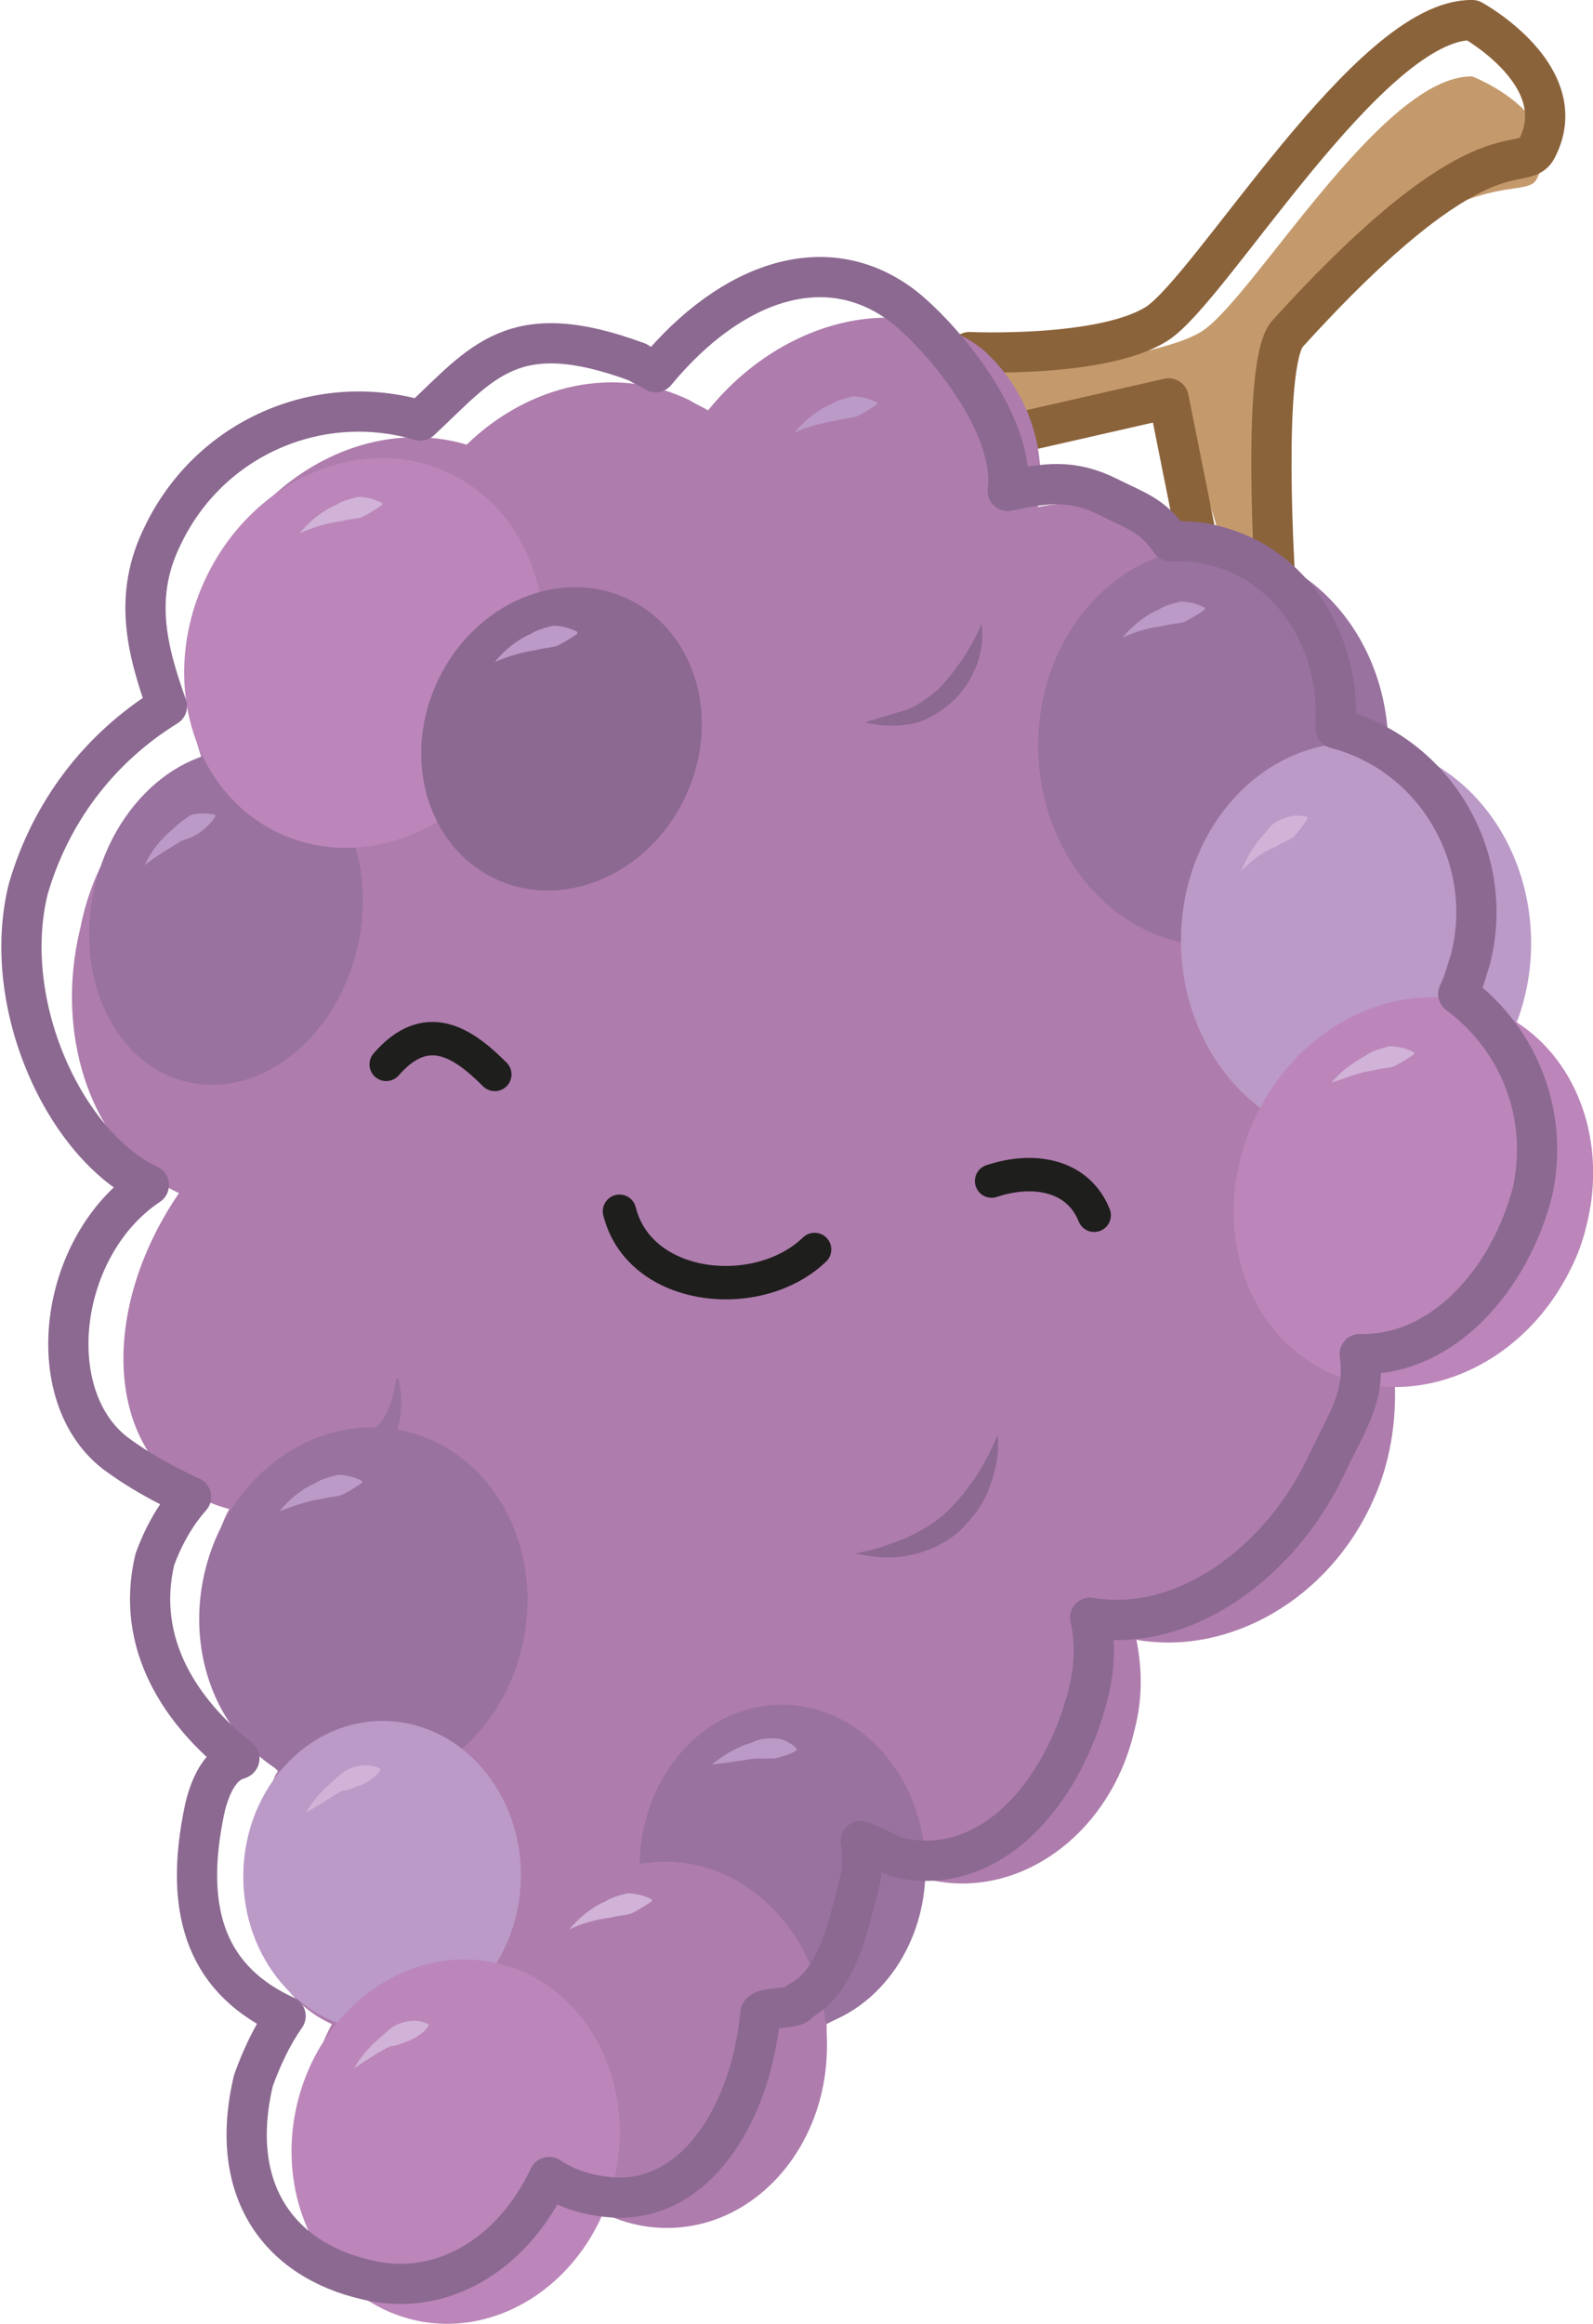 <?xml version="1.0" encoding="utf-8"?>
<!-- Generator: Adobe Illustrator 25.2.3, SVG Export Plug-In . SVG Version: 6.00 Build 0)  -->
<svg version="1.1" id="Ebene_1" xmlns="http://www.w3.org/2000/svg" xmlns:xlink="http://www.w3.org/1999/xlink" x="0px" y="0px"
	 viewBox="0 0 79.2 115.5" style="enable-background:new 0 0 79.2 115.5;" xml:space="preserve">
<style type="text/css">
	.st0{fill:#C49A6C;}
	.st1{fill:none;stroke:#8B633A;stroke-width:2;stroke-linecap:round;stroke-linejoin:round;}
	.st2{fill:#AE7CAD;}
	.st3{fill:#99729F;}
	.st4{fill:#BB9AC8;}
	.st5{fill:#BC86BA;}
	.st6{clip-path:url(#SVGID_2_);}
	.st7{fill:none;stroke:#1E1E1C;stroke-width:1.66;stroke-linecap:round;}
	.st8{fill:#8C6991;}
	.st9{fill:#D0B3D6;}
	.st10{fill:none;stroke:#8C6991;stroke-width:2;stroke-linecap:round;stroke-linejoin:round;}
</style>
<g id="Ebene_2_1_">
	<g id="Kontur">
		<path class="st0" d="M73.2,3.8c0,0,4.9,1.9,3.2,5.1c-0.6,1.2-4.1-1.3-12.7,8.2c-1.2,1.3-0.8,11.2-0.8,11.2l-2.4-2.1l-1.8-6
			L50,21.7l-1.3-3.1c0,0,8.5-0.6,11-2.1S68.7,3.7,73.2,3.8z"/>
		<path class="st1" d="M73.2,1c0,0,5.1,2.8,3.2,6.4c-0.7,1.3-2.7-1.5-12.4,9.2c-1.3,1.5-0.6,12.3-0.6,12.3l-3.9-2.1l-1.4-7l-7.9,1.8
			l-2-4.1c0,0,6.6,0.3,9.3-1.4S68.1,0.9,73.2,1z"/>
		<path class="st2" d="M78.8,61.2c0.8-3.7-0.6-7.5-3.7-9.7c0.2-0.6,0.4-1.1,0.6-1.7c1.3-5-1.7-10.2-6.7-11.6
			c0.3-4.3-2.2-8.1-6.1-9.1c-0.7-0.2-1.4-0.2-2.1-0.2c-0.9-1.3-2.1-2.3-3.5-3c-1.8-0.8-3.8-1.1-5.7-0.7c0.5-2.9-0.5-5.8-2.7-7.8
			c-3.8-3-9.9-1.7-13.7,3c-0.3-0.2-0.6-0.3-0.9-0.5c-3.7-1.8-8-0.8-11.1,2.2c-4.7-1.4-10,1.3-12.5,6.4C9.2,31.4,9,34.6,10,37.6
			c-3.1,1.9-5.3,4.9-6,8.5c-1.4,5.7,0.8,11.3,4.9,13.2C5.2,64.7,5.2,71.1,9,73.9c0.7,0.5,1.6,0.9,2.4,1.1c-0.4,0.7-0.6,1.5-0.8,2.3
			c-1,3.9,0.2,8,3.2,10.7c0,0.1-0.1,0.2-0.1,0.2c-2.2,5.2-1,10.7,2.8,12.4c-0.5,0.9-0.8,1.9-1.1,2.8c-1.3,5.5,1.1,10.8,5.4,11.8
			c3.6,0.9,7.4-1.6,9.2-5.6c0.8,0.6,1.8,0.9,2.8,1c4.1,0.4,7.8-3.5,8.3-8.7c0-0.4,0-0.9,0-1.3c2-1,3.4-2.8,4-5
			c0.2-0.8,0.2-1.6,0.1-2.5c0.3,0.1,0.6,0.2,0.9,0.3c4.5,1.1,9.1-2.2,10.3-7.4c0.4-1.5,0.4-3,0.1-4.5c4.6,0.8,9.6-2,11.8-7
			c0.9-2,1.2-4.3,1-6.5C73.8,68.3,77.7,65.4,78.8,61.2z"/>
		
			<ellipse transform="matrix(1 -2.460666e-02 2.460666e-02 1 -2.273 0.985)" class="st3" cx="38.9" cy="92.8" rx="7.1" ry="8.1"/>
		
			<ellipse transform="matrix(1 -2.460666e-02 2.460666e-02 1 -2.49 0.844)" class="st2" cx="33.1" cy="101.6" rx="8" ry="9.1"/>
		
			<ellipse transform="matrix(1 -2.460666e-02 2.460666e-02 1 -0.893 1.496)" class="st3" cx="60.3" cy="37.1" rx="8.7" ry="9.9"/>
		<ellipse transform="matrix(0.232 -0.973 0.973 0.232 -63.974 79.047)" class="st3" cx="18.1" cy="80" rx="9.1" ry="8.1"/>
		
			<ellipse transform="matrix(1.902288e-02 -1 1 1.902288e-02 -74.665 110.459)" class="st4" cx="19" cy="93.3" rx="7.7" ry="6.9"/>
		
			<ellipse transform="matrix(0.232 -0.973 0.973 0.232 -86.115 103.748)" class="st5" cx="22.6" cy="106.4" rx="9.1" ry="8.1"/>
		<ellipse transform="matrix(0.232 -0.973 0.973 0.232 -35.729 45.915)" class="st3" cx="11.2" cy="45.6" rx="8.4" ry="6.7"/>
		<ellipse transform="matrix(0.433 -0.901 0.901 0.433 -19.027 34.69)" class="st5" cx="18.1" cy="32.5" rx="9.9" ry="8.7"/>
		<g>
			<defs>
				
					<rect id="SVGID_1_" x="30.6" y="40.2" transform="matrix(0.232 -0.973 0.973 0.232 -29.898 80.731)" width="11.1" height="38.1"/>
			</defs>
			<clipPath id="SVGID_2_">
				<use xlink:href="#SVGID_1_"  style="overflow:visible;"/>
			</clipPath>
			<g class="st6">
				<path class="st7" d="M19.2,52.9c2-2.3,3.8-1.1,5.4,0.5"/>
				<path class="st7" d="M40.5,62.1c-2.8,2.7-8.7,2.1-9.7-1.9"/>
				<path class="st7" d="M54.4,60.4c-0.8-2-3-2.4-5.1-1.7"/>
			</g>
		</g>
		
			<ellipse transform="matrix(1 -2.460666e-02 2.460666e-02 1 -1.132 1.673)" class="st4" cx="67.4" cy="46.8" rx="8.7" ry="9.9"/>
		<ellipse transform="matrix(0.433 -0.901 0.901 0.433 -17.23 45.968)" class="st8" cx="27.9" cy="36.7" rx="7.7" ry="6.8"/>
		<path class="st9" d="M15.2,90.1c0.4-0.7,0.9-1.2,1.5-1.7c0.3-0.3,0.6-0.5,1-0.6c0.4-0.1,0.8-0.1,1.2,0.1l0,0.1l0,0
			c-0.2,0.3-0.5,0.5-0.9,0.7c-0.3,0.1-0.7,0.3-1,0.3C16.5,89.3,15.9,89.7,15.2,90.1L15.2,90.1C15.3,90.1,15.2,90.1,15.2,90.1
			C15.2,90.1,15.2,90.1,15.2,90.1z"/>
		<path class="st4" d="M13.9,75.1c0.5-0.6,1.1-1.1,1.8-1.4c0.3-0.2,0.7-0.3,1.1-0.4c0.4,0,0.8,0.1,1.2,0.3c0,0,0,0.1,0,0.1l0,0
			c-0.3,0.2-0.6,0.4-1,0.6c-0.3,0.1-0.7,0.1-1,0.2C15.2,74.6,14.5,74.9,13.9,75.1L13.9,75.1C13.9,75.2,13.9,75.2,13.9,75.1
			L13.9,75.1z"/>
		<path class="st8" d="M49.6,71.3c0.1,0.9-0.1,1.8-0.4,2.6c-0.3,0.9-0.9,1.6-1.5,2.2c-0.7,0.6-1.5,1-2.5,1.2
			c-0.9,0.2-1.8,0.1-2.7-0.1c0.8-0.1,1.6-0.4,2.4-0.7c0.7-0.3,1.4-0.7,2-1.2C48.1,74.2,49,72.8,49.6,71.3z"/>
		<path class="st8" d="M48.8,31c0.1,0.7,0,1.5-0.3,2.2c-0.3,0.7-0.7,1.3-1.3,1.8c-0.6,0.5-1.3,0.9-2,1c-0.7,0.1-1.5,0.1-2.2-0.1
			c0.7-0.2,1.3-0.4,2-0.6c0.6-0.2,1.1-0.6,1.6-1C47.5,33.4,48.3,32.2,48.8,31z"/>
		<path class="st3" d="M19.8,68.5c0.2,0.8,0.2,1.6,0,2.4c-0.1,0.4-0.4,0.8-0.8,1.1c-0.4,0.3-0.8,0.4-1.3,0.3c0,0,0,0,0-0.1l0,0l0,0
			c0.2-0.4,0.5-0.7,0.6-0.9s0.5-0.4,0.7-0.7c0.4-0.6,0.6-1.3,0.7-2.1C19.7,68.5,19.7,68.5,19.8,68.5C19.7,68.5,19.8,68.5,19.8,68.5z
			"/>
		<path class="st9" d="M14.9,26.5c0.5-0.6,1.1-1.1,1.8-1.4c0.3-0.2,0.7-0.3,1.1-0.4c0.4,0,0.8,0.1,1.2,0.3c0,0,0,0.1,0,0.1l0,0
			c-0.3,0.2-0.6,0.4-1,0.6c-0.3,0.1-0.7,0.1-1,0.2C16.2,26,15.6,26.2,14.9,26.5L14.9,26.5C14.9,26.6,14.9,26.6,14.9,26.5
			C14.8,26.6,14.9,26.5,14.9,26.5z"/>
		<path class="st9" d="M61.7,43.3c0.3-0.7,0.7-1.4,1.2-1.9c0.2-0.3,0.5-0.6,0.9-0.7c0.4-0.2,0.8-0.2,1.2-0.1c0,0,0,0.1,0,0.1l0,0
			c-0.2,0.3-0.4,0.6-0.7,0.9c-0.3,0.2-0.6,0.3-0.9,0.5C62.8,42.3,62.2,42.8,61.7,43.3L61.7,43.3 M61.7,43.3
			C61.7,43.3,61.7,43.3,61.7,43.3L61.7,43.3z"/>
		<path class="st4" d="M55.8,31.7c0.5-0.6,1.1-1.1,1.8-1.4c0.3-0.2,0.7-0.3,1.1-0.4c0.4,0,0.8,0.1,1.2,0.3c0,0,0,0,0,0.1l0,0
			c-0.3,0.2-0.6,0.4-1,0.6c-0.3,0.1-0.7,0.1-1,0.2C57.1,31.2,56.4,31.4,55.8,31.7L55.8,31.7C55.8,31.7,55.8,31.7,55.8,31.7
			L55.8,31.7z"/>
		<path class="st4" d="M39.5,21.5c0.5-0.6,1.1-1.1,1.8-1.4c0.3-0.2,0.7-0.3,1.1-0.4c0.4,0,0.8,0.1,1.2,0.3c0,0,0,0.1,0,0.1l0,0
			c-0.3,0.2-0.6,0.4-1,0.6c-0.3,0.1-0.7,0.1-1,0.2C40.9,21,40.2,21.2,39.5,21.5L39.5,21.5C39.6,21.6,39.5,21.6,39.5,21.5L39.5,21.5z
			"/>
		<path class="st4" d="M7.2,43c0.3-0.7,0.8-1.3,1.4-1.8c0.3-0.3,0.6-0.5,0.9-0.7c0.4-0.1,0.8-0.1,1.2,0c0,0,0,0.1,0,0.1l0,0
			c-0.2,0.3-0.5,0.6-0.8,0.8c-0.3,0.2-0.6,0.3-0.9,0.4C8.4,42.2,7.8,42.5,7.2,43L7.2,43L7.2,43z"/>
		<path class="st4" d="M24.6,32.9c0.5-0.6,1.1-1.1,1.8-1.4c0.3-0.2,0.7-0.3,1.1-0.4c0.4,0,0.8,0.1,1.2,0.3c0,0,0,0.1,0,0.1l0,0
			c-0.3,0.2-0.6,0.4-1,0.6c-0.3,0.1-0.7,0.1-1,0.2C26,32.4,25.3,32.6,24.6,32.9L24.6,32.9C24.6,33,24.6,33,24.6,32.9
			C24.6,32.9,24.6,32.9,24.6,32.9z"/>
		<path class="st4" d="M35.4,87.7c0.6-0.5,1.3-0.9,2-1.1c0.4-0.2,0.7-0.2,1.1-0.2c0.4,0,0.8,0.2,1.1,0.5c0,0,0,0.1,0,0.1
			c0,0,0,0,0,0l0,0c-0.3,0.2-0.7,0.3-1.1,0.4c-0.3,0-0.7,0-1,0C36.9,87.5,36.2,87.6,35.4,87.7L35.4,87.7
			C35.5,87.8,35.5,87.8,35.4,87.7C35.4,87.8,35.4,87.8,35.4,87.7z"/>
		<path class="st9" d="M28.3,95.9c0.5-0.6,1.1-1.1,1.8-1.4c0.3-0.2,0.7-0.3,1.1-0.4c0.4,0,0.8,0.1,1.2,0.3c0,0,0,0.1,0,0.1l0,0
			c-0.3,0.2-0.6,0.4-1,0.6c-0.3,0.1-0.7,0.1-1,0.2C29.6,95.4,28.9,95.6,28.3,95.9L28.3,95.9C28.3,96,28.3,96,28.3,95.9
			C28.2,95.9,28.2,95.9,28.3,95.9z"/>
		<path class="st9" d="M17.6,102.8c0.4-0.7,0.9-1.2,1.5-1.7c0.3-0.3,0.6-0.5,1-0.6c0.4-0.1,0.8-0.1,1.2,0.1c0,0,0,0.1,0,0.1l0,0
			c-0.2,0.3-0.5,0.5-0.9,0.7c-0.3,0.1-0.7,0.3-1,0.3C18.8,102,18.2,102.4,17.6,102.8L17.6,102.8L17.6,102.8z"/>
		<ellipse transform="matrix(0.433 -0.901 0.901 0.433 -13.508 96.958)" class="st5" cx="70.3" cy="59.2" rx="9.9" ry="8.7"/>
		<path class="st10" d="M76.2,59.2c0.8-3.7-0.6-7.5-3.7-9.8c0.3-0.6,0.4-1.1,0.6-1.7c1.3-5-1.7-10.2-6.7-11.5
			c0.3-4.3-2.2-8.2-6.1-9.1c-0.7-0.2-1.4-0.2-2.1-0.2c-0.9-1.3-1.7-1.5-3.1-2.2c-1.8-0.9-3.1-0.7-5-0.3c0.4-3.1-2.9-7.3-5.1-9.1
			c-3.8-3-8.6-1.4-12.4,3.2c-0.3-0.2-0.6-0.3-0.9-0.5c-6.2-2.3-7.7,0-10.8,2.9c-5.1-1.5-10.5,0.9-12.8,5.7c-1.5,3-0.8,5.7,0.2,8.5
			c-3.4,2.1-5.8,5.3-6.9,9.1C0,49.9,3.2,56.9,7.4,58.9c-4.5,3-5.4,10.4-1.7,13.3c1.2,0.9,2.5,1.6,3.8,2.2c-0.8,0.9-1.4,2-1.8,3.1
			c-1,4.2,1.3,7.6,4.2,9.9c0,0.1-1.1,0-1.7,2.4c-1.2,5.5,0.3,8.7,4,10.4c-0.7,1-1.2,2.1-1.6,3.2c-1.3,5.5,1.3,8.9,5.6,9.9
			c3.6,0.9,7.2-1.1,9.1-5.1c0.9,0.6,1.9,0.9,3,1c4.1,0.4,7-3.9,7.5-9.1c0-0.4,1.9-0.2,1.9-0.6c1.9-1,2.4-3.5,3-5.8
			c0.2-0.7,0.2-1.5,0.1-2.2c0.3,0.1,1.5,0.7,1.8,0.8c4.5,1.1,8.2-3,9.5-8.1c0.3-1.2,0.4-2.5,0.1-3.8c4.6,0.8,9.5-2.7,11.8-7.7
			c1-2.1,1.9-3.3,1.6-5.4C71.8,67.4,75.1,63.5,76.2,59.2z"/>
		<path class="st9" d="M66.2,53.8c0.5-0.6,1.1-1,1.8-1.4c0.3-0.2,0.7-0.3,1.1-0.4c0.4,0,0.8,0.1,1.2,0.3c0,0,0,0,0,0.1c0,0,0,0,0,0
			l0,0c-0.3,0.2-0.6,0.4-1,0.6c-0.3,0.1-0.7,0.1-1,0.2C67.5,53.3,66.9,53.6,66.2,53.8L66.2,53.8 M66.2,53.9
			C66.2,53.9,66.2,53.8,66.2,53.9L66.2,53.9z"/>
	</g>
</g>
</svg>
